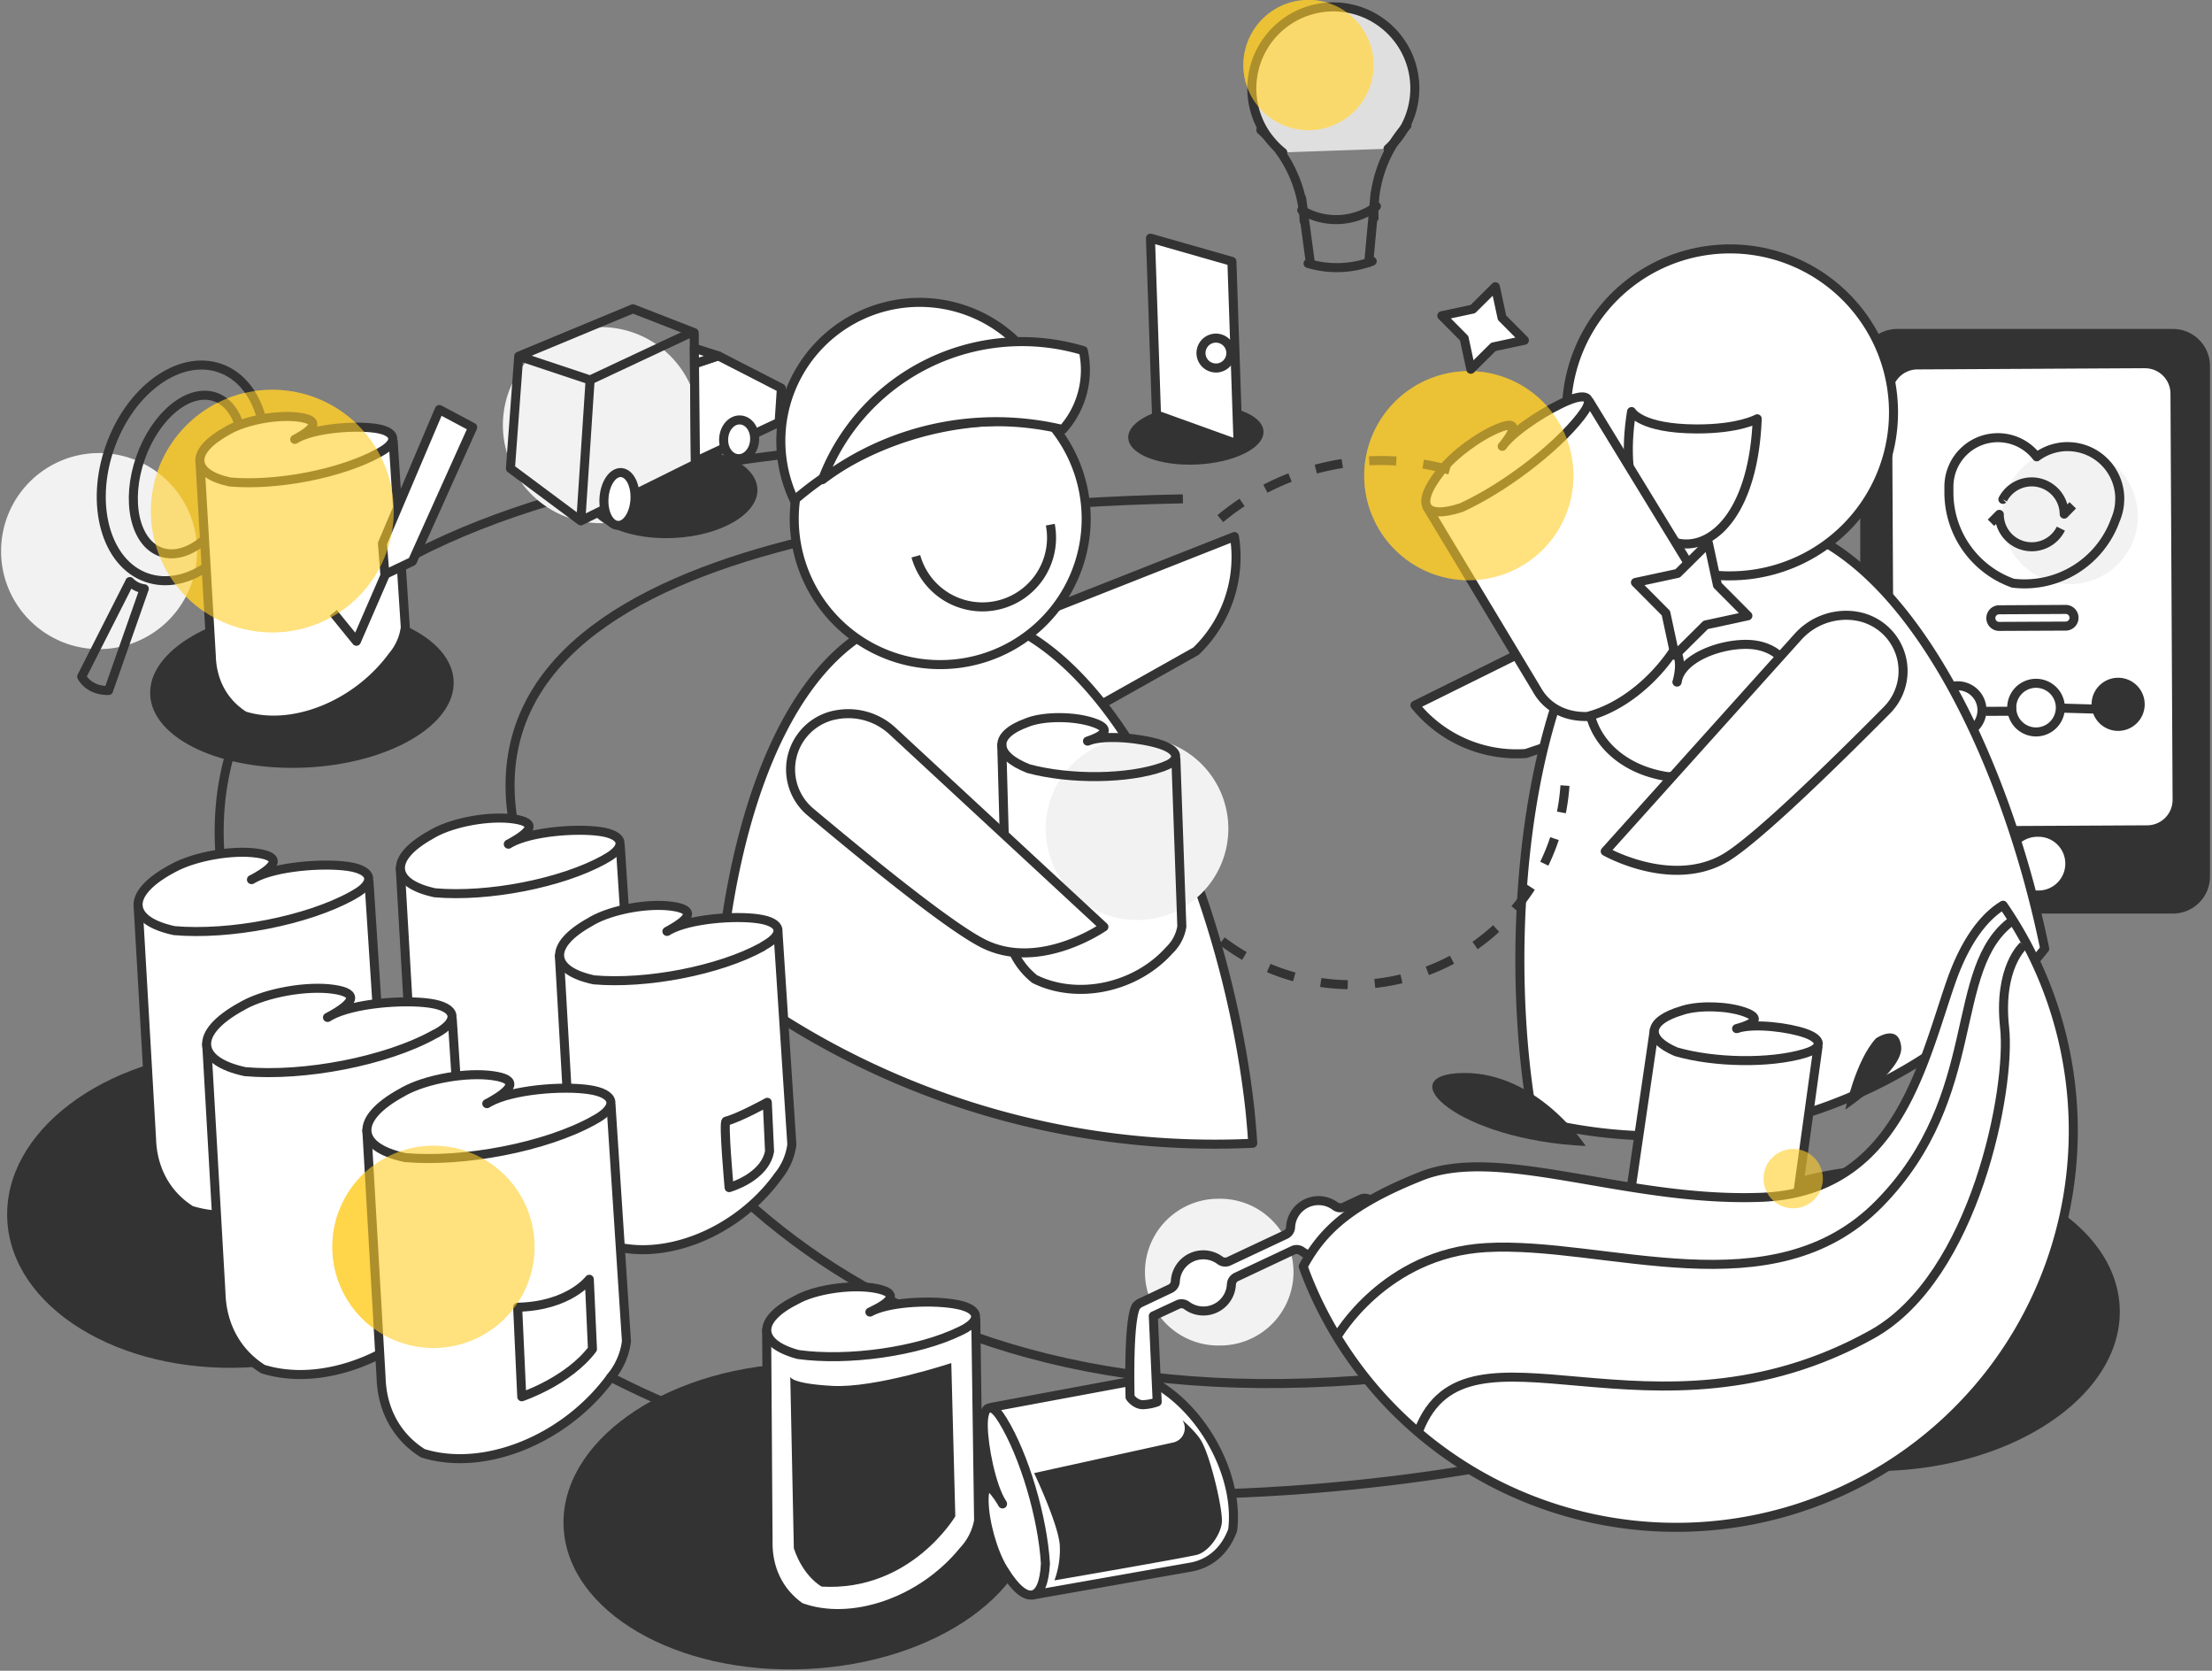 <svg width="490" height="370" fill="none" xmlns="http://www.w3.org/2000/svg"><rect width="100%" height="100%" fill="#808080" stroke="none"/><g clip-path="url(#a)"><path d="M289.85 28.84a14.43 14.43 0 1 0 .02-28.86 14.43 14.43 0 0 0-.02 28.86Zm35.53 99.66a23.17 23.17 0 0 0 23.18-23.16 23.17 23.17 0 0 0-23.18-23.15 23.17 23.17 0 0 0-23.18 23.15 23.17 23.17 0 0 0 23.18 23.16ZM60.32 140.06a26.88 26.88 0 0 0 26.9-26.87 26.89 26.89 0 0 0-26.9-26.87 26.89 26.89 0 0 0-26.9 26.87 26.88 26.88 0 0 0 26.9 26.87Z" fill="#FFCD29" style="mix-blend-mode:darken" opacity=".6"/><path d="M21.97 143.75a21.71 21.71 0 1 0-21.73-21.7c0 11.99 9.73 21.7 21.73 21.7Zm247.9 154.21a16.25 16.25 0 1 0 .02-32.49 16.25 16.25 0 0 0-.02 32.5Z" fill="#F2F2F2"/><path d="M262.03 110.47c-60.58 1.17-175.37 12.93-143.58 87.23 24.21 56.56 75.94 124.7 205.7 105.34l21.13 18.54s-207.04 51.46-281.47-86.2C4.91 126.5 129.71 99.75 213.71 97.9" stroke="#333" stroke-width="2" stroke-linejoin="round"/><path d="M178.68 369.61c28.87-1.32 51.58-17.54 50.72-36.22-.85-18.68-24.95-32.76-53.82-31.44-28.87 1.32-51.58 17.54-50.73 36.22.86 18.68 24.96 32.76 53.83 31.44Z" fill="#333"/><path d="m169.82 294.21.32 47.06c-.14 5.93 2.28 11.24 7.14 14.64 11.2 4.16 26.84-1.06 36.12-12.46l.47-.53c1.5-1.76 2.5-3.88 2.91-6.15l-.63-44.82" fill="#fff"/><path d="m169.82 294.21.32 47.06c-.14 5.93 2.28 11.24 7.14 14.64 11.2 4.16 26.84-1.06 36.12-12.46l.47-.53c1.5-1.76 2.5-3.88 2.91-6.15l-.63-44.82" stroke="#333" stroke-width="2" stroke-linejoin="round"/><path d="M213.05 294.6c4.44-2.17 4.01-4.72-.95-5.7-4.96-1-14.5-.72-18.93 1.43l-.42.23h-.05l.47-.22c4.44-2.16 5.93-4 .97-4.99-4.96-.98-12.57 0-17 2.13l-.42.23c-9.28 4.52-9.05 9.78.08 12.25 11.05 1.53 26.55-.64 35.83-5.16l.42-.2Z" fill="#fff" stroke="#333" stroke-width="2" stroke-linejoin="round"/><path d="M175.06 304.83s-.21 1.55 9.31 2.08c9.52.53 26.36-5.06 26.36-5.06l.89 33.94s-9.85 16.7-29.6 15.57c0 0-4.06-2.13-6.17-8.49l-.79-38.04Z" fill="#333"/><path d="m228.4 353.27 34.9-6.15c4.44-.63 8-3.46 9.76-8.28 1.33-10.64-5-24.12-14.93-31.1-.15-.12-.31-.25-.47-.35a9.34 9.34 0 0 0-5.03-1.87l-33.19 6.17" fill="#fff"/><path d="m228.4 353.27 34.9-6.15c4.44-.63 8-3.46 9.76-8.28 1.33-10.64-5-24.12-14.93-31.1-.15-.12-.31-.25-.47-.35a9.34 9.34 0 0 0-5.03-1.87l-33.19 6.17" stroke="#333" stroke-width="2" stroke-linejoin="round"/><path d="M221.89 314.17c-2.3-3.75-4.13-3.04-4.08 1.56.05 4.6 1.75 13.19 4.05 16.93l.22.34v.05l-.22-.4c-2.3-3.73-3.91-4.86-3.86-.25.05 4.6 1.95 11.39 4.25 15.1l.23.35c4.82 7.83 8.7 6.97 9.1-1.6-.61-10.17-4.65-23.9-9.46-31.73l-.23-.35Z" fill="#fff" stroke="#333" stroke-width="2" stroke-linejoin="round"/><path d="m229.08 326.22 30.83-6.78a3.25 3.25 0 0 0 2.02-4.93s3.17 2.66 4.3 4.8c2.1 3.9 4.65 15.07 4.44 17.78-.22 2.71-2.9 6.55-5.54 7.23-2.63.67-31.55 5.66-31.55 5.66a19.8 19.8 0 0 0 1.2-7.37c-.04-4.51-5.7-16.39-5.7-16.39Z" fill="#333"/><path d="M304.03 266.45a1.9 1.9 0 0 0-2.53-.92l-3.77 1.76a1.91 1.91 0 0 1-1.97-.2 6.2 6.2 0 0 0-9.87 4.67 1.9 1.9 0 0 1-1.1 1.64l-12.57 5.91a1.9 1.9 0 0 1-1.97-.2 6.2 6.2 0 0 0-9.89 4.63 1.92 1.92 0 0 1-1.1 1.64l-6.7 3.17c-.21.1-.4.24-.56.42 0 0-2.08-.26-1.67 20.45 0 0 1.27 1.9 3.24 1.63.95-.07 1.88-.27 2.77-.59l-.86-19.03 5.43-2.53a1.91 1.91 0 0 1 1.97.2 6.21 6.21 0 0 0 9.9-4.66 1.9 1.9 0 0 1 1.08-1.64l12.56-5.91a1.91 1.91 0 0 1 1.96.2 6.2 6.2 0 0 0 9.9-4.66 1.9 1.9 0 0 1 1.1-1.64l3.75-1.76a1.89 1.89 0 0 0 .9-2.58Z" fill="#fff" stroke="#333" stroke-width="2" stroke-linejoin="round"/><path d="m224.01 167.2 40.93-23a28.93 28.93 0 0 0 8.51-25.38l-43.31 17.09" fill="#fff"/><path d="m224.01 167.2 40.93-23a28.93 28.93 0 0 0 8.51-25.38l-43.31 17.09" stroke="#333" stroke-width="2" stroke-linejoin="round"/><path d="M205.41 135.41c-28.4 3.1-42.45 41.08-46 80.49a179.18 179.18 0 0 0 118.1 37.28 204 204 0 0 0-.64-7.54c-5.43-49.25-32.17-114.53-71.46-110.23Z" fill="#fff" stroke="#333" stroke-width="2" stroke-linejoin="round"/><path d="M56.86 110.41c4.49-12.8.86-25.74-8.12-28.88-8.97-3.14-19.89 4.7-24.38 17.5-4.5 12.81-.86 25.74 8.11 28.88 8.98 3.15 19.9-4.7 24.39-17.5Z" stroke="#333" stroke-width="2" stroke-linejoin="round"/><path d="M52.2 108.78c3.33-9.49 1.31-18.82-4.5-20.86-5.83-2.04-13.24 4-16.57 13.48-3.32 9.48-1.3 18.82 4.52 20.86 5.82 2.03 13.23-4 16.56-13.48Z" stroke="#333" stroke-width="2" stroke-linejoin="round"/><path d="M418.82 325.7c28.87-1.32 51.58-17.54 50.73-36.22-.86-18.69-24.96-32.76-53.83-31.44-28.87 1.32-51.58 17.53-50.72 36.22.86 18.68 24.95 32.76 53.82 31.44Zm62.52-252.85H420.3a8.2 8.2 0 0 0-8.22 8.2v113.06a8.2 8.2 0 0 0 8.22 8.2h61.04a8.2 8.2 0 0 0 8.21-8.2V81.05a8.2 8.2 0 0 0-8.21-8.2Z" fill="#333"/><path d="m475.12 80.54-50.39.27c-3.67.02-6.63 3-6.61 6.67l.47 89.95a6.64 6.64 0 0 0 6.68 6.6l50.4-.26a6.64 6.64 0 0 0 6.6-6.68l-.47-89.94a6.64 6.64 0 0 0-6.68-6.6Z" fill="#fff" stroke="#333" stroke-width="2" stroke-linejoin="round"/><path d="m457.58 134.96-14.74.08a1.84 1.84 0 1 0 .02 3.68l14.74-.07a1.84 1.84 0 1 0-.02-3.69Z" fill="#fff" stroke="#333" stroke-width="2" stroke-linejoin="round"/><path d="M451.31 197.2a5.95 5.95 0 1 0 0-11.89 5.95 5.95 0 0 0 0 11.9Z" fill="#fff"/><path d="M433.66 162.64a5.38 5.38 0 1 0 0-10.77 5.38 5.38 0 0 0 0 10.77Zm17.36-.55a5.38 5.38 0 1 0 0-10.77 5.38 5.38 0 0 0 0 10.77Z" fill="#fff" stroke="#333" stroke-width="2" stroke-linejoin="round"/><path d="M469.2 161.86a5.88 5.88 0 1 0 .01-11.77 5.88 5.88 0 0 0 0 11.77Z" fill="#333"/><path d="m439.86 157.53 6.77-.03m9.48-.7 7.94.23" stroke="#333" stroke-width="2" stroke-linejoin="round"/><path d="M54.43 302.83c28.29-1.3 50.5-18.08 49.61-37.48-.89-19.4-24.54-34.08-52.82-32.79-28.29 1.3-50.5 18.07-49.61 37.48.89 19.4 24.54 34.08 52.82 32.79Z" fill="#333"/><path d="m30.57 200.11 3 52.08c.19 6.57 3.17 12.32 8.73 15.82 12.64 3.98 29.66-2.68 39.29-15.82.16-.2.34-.4.49-.63a14.55 14.55 0 0 0 2.87-6.97l-3.23-49.58" fill="#fff"/><path d="m30.57 200.11 3 52.08c.19 6.57 3.17 12.32 8.73 15.82 12.64 3.98 29.66-2.68 39.29-15.82.16-.2.34-.4.49-.63a14.55 14.55 0 0 0 2.87-6.97l-3.23-49.58" stroke="#333" stroke-width="2" stroke-linejoin="round"/><path d="M78.45 198.1c4.79-2.63 4.17-5.43-1.37-6.23-5.55-.8-16.09 0-20.88 2.66l-.45.26h-.05l.5-.25c4.8-2.64 6.34-4.78.8-5.59-5.54-.8-13.94.69-18.71 3.33-.16.08-.3.17-.45.26h-.03c-10.02 5.52-9.47 11.34.79 13.55 12.31 1.08 29.35-2.19 39.37-7.71l.48-.28Z" fill="#fff" stroke="#333" stroke-width="2" stroke-linejoin="round"/><path d="m88.65 192 2.86 49.64c.18 6.26 3.01 11.75 8.32 15.07 12.04 3.8 28.27-2.56 37.46-15.08l.47-.59a13.92 13.92 0 0 0 2.71-6.67l-3.08-47.25" fill="#fff"/><path d="m88.65 192 2.86 49.64c.18 6.26 3.01 11.75 8.32 15.07 12.04 3.8 28.27-2.56 37.46-15.08l.47-.59a13.92 13.92 0 0 0 2.71-6.67l-3.08-47.25" stroke="#333" stroke-width="2" stroke-linejoin="round"/><path d="M134.28 190.1c4.57-2.54 3.98-5.19-1.3-5.95-5.29-.77-15.33 0-19.9 2.53l-.43.26h-.05l.48-.25c4.57-2.54 6.05-4.55.76-5.32-5.28-.77-13.27.63-17.83 3.16l-.43.26c-9.55 5.27-9.02 10.81.75 12.92 11.73 1.03 27.97-2.09 37.52-7.35.11-.1.28-.18.43-.27Z" fill="#fff" stroke="#333" stroke-width="2" stroke-linejoin="round"/><path d="m45.78 230.96 3.17 55.4c.2 6.96 3.36 13.1 9.29 16.82 13.45 4.22 31.55-2.86 41.82-16.83h-.03c.17-.23.36-.44.52-.64a15.55 15.55 0 0 0 3.06-7.41l-3.44-52.8" fill="#fff"/><path d="m45.78 230.96 3.17 55.4c.2 6.96 3.36 13.1 9.29 16.82 13.45 4.22 31.55-2.86 41.82-16.83h-.03c.17-.23.36-.44.52-.64a15.55 15.55 0 0 0 3.06-7.41l-3.44-52.8" stroke="#333" stroke-width="2" stroke-linejoin="round"/><path d="M96.71 228.82c5.07-2.8 4.44-5.78-1.45-6.64-5.9-.86-17.11 0-22.18 2.83l-.48.3h-.06l.54-.28c5.07-2.8 6.75-5.07.85-5.94-5.9-.86-14.84.72-19.97 3.52l-.48.29h-.03c-10.66 5.87-10.07 12.07.84 14.42 13.1 1.15 31.23-2.33 41.88-8.23h-.03l.57-.27Z" fill="#fff" stroke="#333" stroke-width="2" stroke-linejoin="round"/><path d="M96.02 298.52a22.4 22.4 0 1 0-22.4-22.38 22.4 22.4 0 0 0 22.4 22.38Z" fill="#FFCD29" style="mix-blend-mode:darken" opacity=".6"/><path d="M382.52 151.95 338 166.87a28.98 28.98 0 0 1-24.56-10.7l41.73-20.66" fill="#fff"/><path d="M382.52 151.95 338 166.87a28.98 28.98 0 0 1-24.56-10.7l41.73-20.66" stroke="#333" stroke-width="2" stroke-linejoin="round"/><path d="M452.94 210.1c-9.46-46.38-35.48-99.2-70.63-94.82-39.24 4.88-50.16 74.58-44.04 123.72.4 3.15.85 6.14 1.36 8.97a108.96 108.96 0 0 0 113.31-37.88Z" fill="#fff" stroke="#333" stroke-width="2" stroke-linejoin="round"/><path d="M383.22 127.52a36.21 36.21 0 0 0 36.23-36.2 36.21 36.21 0 0 0-36.23-36.2A36.21 36.21 0 0 0 347 91.33a36.21 36.21 0 0 0 36.23 36.2Zm13.21 24.91c1.2-5.03-2.75-9.38-8.83-9.71-6.08-.33-14.78 2.78-15.98 7.81l-.1.51h-.05c.05-.17.11-.33.15-.5 1.2-5.04.04-8.7-6.04-9.04-6.08-.33-11.98 3.48-13.19 8.5l-.09.51c-2.53 10.53 5.07 19.72 17.18 21.48 12.63-.4 24.35-8.53 26.86-19.05 0-.18.05-.34.1-.51Z" fill="#fff" stroke="#333" stroke-width="2" stroke-linejoin="round"/><path d="m366.5 227.8-5.13 35.06a12.49 12.49 0 0 0 3.88 11.73c8.24 4.43 20.98 2.37 29.5-5l.44-.35a9.76 9.76 0 0 0 2.95-4.23l4.61-33.4" fill="#fff"/><path d="m366.5 227.8-5.13 35.06a12.49 12.49 0 0 0 3.88 11.73c8.24 4.43 20.98 2.37 29.5-5l.44-.35a9.76 9.76 0 0 0 2.95-4.23l4.61-33.4" stroke="#333" stroke-width="2" stroke-linejoin="round"/><path d="M400.05 233.17c3.68-1.08 3.65-3.02-.1-4.34-3.73-1.32-11.18-2.24-14.87-1.16l-.36.12h-.03l.39-.1c3.7-1.09 5.07-2.29 1.32-3.6-3.74-1.31-9.77-1.5-13.46-.42l-.35.12c-7.72 2.26-8.15 6.21-1.32 9.12 8.4 2.44 20.7 2.66 28.42.39l.36-.13Z" fill="#fff" stroke="#333" stroke-width="2" stroke-linejoin="round"/><path d="M351.26 253.78s-10.68-16.4-27.18-16.16c-16.5.23-1.25 14.87 27.18 16.16Zm64.31-23.84s5-3.42 5.58 1.84c.59 5.26-12.37 13.93-12.37 13.93s2.3-10.95 6.79-15.77Z" fill="#333"/><path d="M432.12 217.61c-6.47 18.74-12.16 46.41-42.01 47.54-29.85 1.12-57.96-11.6-75.33-4.67-16.02 6.4-21.94 12.3-26.1 19.98l.54 1.5a87.88 87.88 0 0 0 51.21 50.68 88.04 88.04 0 0 0 100.22-28.2 87.82 87.82 0 0 0 3.07-103.97c-3.35 2.02-7.96 6.63-11.6 17.14Z" fill="#fff" stroke="#333" stroke-width="2" stroke-linejoin="round"/><path d="M296.15 296.06s10.54-18.5 33.06-19.78c26.42-1.5 63.47 14.3 87.07-9.73 23.6-24.03 14.93-52.27 29.62-62.76" stroke="#333" stroke-width="2" stroke-linejoin="round"/><path d="M448.19 209.44s-5.59 4.86-4.13 18.15c1.46 13.3-6.47 55.15-29.36 67.9-48.95 27.21-89.65-6.45-100.4 21.28" stroke="#333" stroke-width="2" stroke-linejoin="round"/><path d="M410.93 136.4a12.31 12.31 0 0 1 7.1 20.83c-12.67 12.78-28.9 28.54-35.66 32.64-11.87 7.15-26.78-1.34-26.78-1.34l42.7-47.51a14.35 14.35 0 0 1 12.62-4.63h.02Z" fill="#fff" stroke="#333" stroke-width="2" stroke-linejoin="round"/><path d="m123.89 211.28 2.83 49.38c.18 6.23 3 11.68 8.28 14.99 11.98 3.8 28.1-2.53 37.25-15h-.03c.16-.2.32-.38.47-.59a13.8 13.8 0 0 0 2.72-6.6l-3.07-46.99" fill="#fff"/><path d="m123.89 211.28 2.83 49.38c.18 6.23 3 11.68 8.28 14.99 11.98 3.8 28.1-2.53 37.25-15h-.03c.16-.2.32-.38.47-.59a13.8 13.8 0 0 0 2.72-6.6l-3.07-46.99" stroke="#333" stroke-width="2" stroke-linejoin="round"/><path d="M169.3 209.38c4.53-2.5 3.95-5.15-1.3-5.9-5.26-.77-15.25 0-19.79 2.52l-.43.26h-.05l.48-.25c4.54-2.53 6-4.52.76-5.3-5.26-.76-13.2.64-17.75 3.17l-.42.26c-9.5 5.24-8.97 10.76.75 12.85 11.67 1.02 27.81-2.08 37.31-7.31l.43-.3Z" fill="#fff" stroke="#333" stroke-width="2" stroke-linejoin="round"/><path d="m81.25 250.02 3.17 55.08c.2 6.96 3.35 13.03 9.24 16.72 13.37 4.2 31.37-2.84 41.58-16.74h-.04l.52-.63a15.42 15.42 0 0 0 3.05-7.41l-3.43-52.45" fill="#fff"/><path d="m81.25 250.02 3.17 55.08c.2 6.96 3.35 13.03 9.24 16.72 13.37 4.2 31.37-2.84 41.58-16.74h-.04l.52-.63a15.42 15.42 0 0 0 3.05-7.41l-3.43-52.45" stroke="#333" stroke-width="2" stroke-linejoin="round"/><path d="M131.9 247.9c5.08-2.8 4.44-5.75-1.44-6.6-5.88-.86-17.02 0-22.08 2.81l-.48.29h-.07l.54-.28c5.07-2.8 6.7-5.07.84-5.9-5.86-.84-14.73.71-19.8 3.5l-.47.29h-.03c-10.6 5.84-10.01 12.03.83 14.34 13.03 1.13 31.05-2.32 41.65-8.16h-.03c.18-.11.36-.2.55-.3Zm-17.23 41.59.91 19.83s10.35-3.47 15.66-10.56l-.7-15.46s-4.46 5.95-15.87 6.19Zm46.16-41.19c-.63.17.68 14.7.68 14.7s7.92-2.21 8.96-8.05l-.5-10.84s-6.14 3.4-9.14 4.18Z" fill="#fff" stroke="#333" stroke-width="2" stroke-linejoin="round"/><path d="M346.67 173.97a47.3 47.3 0 0 1-27.85 39.94 47.43 47.43 0 0 1-48.39-5.72" stroke="#333" stroke-width="2" stroke-linejoin="round" stroke-dasharray="6 6"/><path d="M361.42 91.14s2.03 3.8 14.33 3.85c9.47.04 13.51-2.25 13.51-2.25-1.53 39.72-33.72 34.6-27.84-1.6Z" stroke="#333" stroke-width="2" stroke-linejoin="round"/><path d="M67.69 169.98c18.56-.85 33.25-9.45 32.8-19.2-.45-9.77-15.86-17-34.42-16.15-18.57.85-33.25 9.45-32.8 19.22.44 9.76 15.85 16.98 34.42 16.13Z" fill="#333"/><path d="M208.27 147.18a32.32 32.32 0 0 0 32.34-32.3 32.32 32.32 0 0 0-32.34-32.3 32.32 32.32 0 0 0-32.33 32.3 32.32 32.32 0 0 0 32.33 32.3Z" fill="#fff" stroke="#333" stroke-width="2" stroke-linejoin="round"/><path d="M202.88 123.19a15.3 15.3 0 0 0 18.25 10.8 15.31 15.31 0 0 0 11.53-17.8" stroke="#333" stroke-width="2" stroke-linejoin="round"/><path d="M219.73 93.36c4.84-.22 9.7.04 14.48.79a30.67 30.67 0 0 0-25.76-26.82A30.75 30.75 0 0 0 175.7 85a30.63 30.63 0 0 0 .24 25.79 71.7 71.7 0 0 1 43.78-17.43Z" fill="#fff" stroke="#333" stroke-width="2" stroke-linejoin="round"/><path d="M239.97 77.65a47.24 47.24 0 0 0-57.79 28.58 63.93 63.93 0 0 1 53.23-11.11 19.81 19.81 0 0 0 4.56-17.47Z" fill="#fff" stroke="#333" stroke-width="2" stroke-linejoin="round"/><path d="m315.96 112.02 24.43 40.61c2.13 3.87 6.06 6.15 11.2 6.04 10.49-2.63 20.92-13.38 24.02-25.1l.17-.56a9.3 9.3 0 0 0 0-5.33l-23.85-39.02" fill="#fff"/><path d="m315.96 112.02 24.43 40.61c2.13 3.87 6.06 6.15 11.2 6.04 10.49-2.63 20.92-13.38 24.02-25.1l.17-.56a9.3 9.3 0 0 0 0-5.33l-23.85-39.02" stroke="#333" stroke-width="2" stroke-linejoin="round"/><path d="M350.46 91.82c2.7-3.48 1.4-4.92-2.9-3.2-4.3 1.72-11.8 6.4-14.5 9.88l-.25.34h-.04l.3-.36c2.7-3.49 3.16-5.38-1.12-3.67-4.29 1.72-10 5.93-12.68 9.42-.1.11-.17.23-.25.34-5.7 7.29-3.5 10.57 4.7 7.83 9.35-4.25 20.85-12.97 26.52-20.26.02-.08.13-.2.22-.32Z" fill="#fff" stroke="#333" stroke-width="2" stroke-linejoin="round"/><path d="M270.33 114.85A55.7 55.7 0 0 1 326.7 106" stroke="#333" stroke-width="2" stroke-linejoin="round" stroke-dasharray="6 6"/><path d="m44.27 101.74 2.54 43.55c.15 5.5 2.64 10.3 7.3 13.23 10.57 3.32 24.8-2.25 32.86-13.24l.41-.51a12.2 12.2 0 0 0 2.4-5.83l-2.7-41.46" fill="#fff"/><path d="m44.27 101.74 2.54 43.55c.15 5.5 2.64 10.3 7.3 13.23 10.57 3.32 24.8-2.25 32.86-13.24l.41-.51a12.2 12.2 0 0 0 2.4-5.83l-2.7-41.46" stroke="#333" stroke-width="2" stroke-linejoin="round"/><path d="M84.3 100.06c4.01-2.2 3.5-4.54-1.14-5.21-4.64-.67-13.45 0-17.46 2.22l-.37.23h-.05l.42-.22c4-2.21 5.3-4 .64-4.67-4.67-.68-11.65.57-15.65 2.78l-.37.22c-8.38 4.62-7.92 9.5.63 11.33 10.3.9 24.54-1.83 32.95-6.45.12-.08.27-.12.4-.23Zm13.03-9.37 7.38 3.93-13.36 29.7-6.09 2.9-.54-6.87 12.6-29.66Z" fill="#fff" stroke="#333" stroke-width="2" stroke-linejoin="round"/><path d="m73.84 135.72 5.11 6.29 6.38-14.69m-56.56 1.48L18.1 149.83s1.43 3.16 5.95 3.08l7.91-22.52a5.37 5.37 0 0 1-3.2-1.6Z" stroke="#333" stroke-width="2" stroke-linejoin="round"/><path d="M396.97 267.58a6.57 6.57 0 1 0 0-13.13 6.57 6.57 0 0 0 0 13.13ZM96.02 298.52a22.4 22.4 0 1 0-22.4-22.38 22.4 22.4 0 0 0 22.4 22.38Zm-35.7-158.46a26.88 26.88 0 0 0 26.9-26.87 26.89 26.89 0 0 0-26.9-26.87 26.89 26.89 0 0 0-26.9 26.87 26.88 26.88 0 0 0 26.9 26.87Zm265.06-11.56a23.17 23.17 0 0 0 23.18-23.16 23.17 23.17 0 0 0-23.18-23.15 23.17 23.17 0 0 0-23.18 23.15 23.17 23.17 0 0 0 23.18 23.16Z" fill="#FFCD29" style="mix-blend-mode:darken" opacity=".6"/><path d="M251.88 203.74a20.23 20.23 0 1 0-20.24-20.21 20.23 20.23 0 0 0 20.24 20.21Zm206.25-74.39a15.04 15.04 0 1 0 .02-30.07 15.04 15.04 0 0 0-.02 30.07Z" fill="#F2F2F2"/><path d="m221.9 164.66 1.08 39.19a16.5 16.5 0 0 0 6.21 12.96c9.42 4.68 22.36 2.03 29.9-6.44.14-.14.27-.26.39-.4a9.26 9.26 0 0 0 2.32-4.8l-1.33-37.34" stroke="#333" stroke-width="2" stroke-linejoin="round"/><path d="M257.93 169.68c3.66-1.32 3.26-3.49-.89-4.84-4.15-1.35-12.09-2.17-15.75-.85l-.34.13h-.05l.39-.12c3.66-1.32 4.87-2.7.72-4.05-4.15-1.35-10.48-1.38-14.14-.07l-.35.14c-7.65 2.75-7.37 7.16.3 10.2 9.23 2.48 22.11 2.35 29.78-.4l.33-.14Z" stroke="#333" stroke-width="2" stroke-linejoin="round"/><path d="M184.68 158.4a12.3 12.3 0 0 0-5.16 21.41c13.8 11.57 31.38 25.78 38.5 29.24 12.46 6.06 26.51-3.8 26.51-3.8l-46.89-43.42a14.4 14.4 0 0 0-12.96-3.42Z" fill="#fff" stroke="#333" stroke-width="2" stroke-linejoin="round"/><path d="M457.97 98.9c-2.45.02-4.83.8-6.8 2.26a10.85 10.85 0 0 0-19.45 6.7v1.31a21.31 21.31 0 0 0 14.2 19.98 21.39 21.39 0 0 0 22.66-13.96c.5-1.17.83-2.41.94-3.68 0-.35.05-.72.05-1.08a11.55 11.55 0 0 0-11.6-11.52Z" stroke="#333" stroke-width="2" stroke-linejoin="round"/><path d="M456.52 117.07a7.19 7.19 0 0 1-13.64-3.16l-1.84 1.85m2.64-5.18a7.2 7.2 0 0 1 13.58 3.27l1.9-1.95" stroke="#333" stroke-width="2" stroke-linejoin="round"/><path d="M133.12 115.86a21.71 21.71 0 1 0-21.72-21.7 21.7 21.7 0 0 0 21.72 21.7Z" fill="#F2F2F2"/><path d="m114.91 78.88 25.3-10.5 13.57 5.29.25 29.12-25.37 12.56-15.59-11.61 1.84-24.86Z" stroke="#333" stroke-width="2" stroke-linejoin="round"/><path d="m114.91 78.88 15.8 5.27 22.45-10.53m-24.5 41.73 2.06-31.2" stroke="#333" stroke-width="2" stroke-linejoin="round"/><path d="m153.84 80.57 5.28-1.77 13.97 7.17-.5 7.54-18.53 8.67-.22-21.61Z" fill="#fff" stroke="#333" stroke-width="2" stroke-linejoin="round"/><path d="m153.8 77.1 5.32 1.7-5.28 1.77-.03-3.47Z" fill="#fff" stroke="#333" stroke-width="2" stroke-linejoin="round"/><path d="m159.26 100.44-27.74 13.5c3.1 3.4 9.91 5.56 17.7 5.2 10.5-.48 18.81-5.34 18.56-10.86-.15-3.4-3.51-6.25-8.52-7.84Z" fill="#333"/><path d="M140.65 110.73c.22-3.23-1.14-5.95-3.04-6.08-1.89-.12-3.6 2.4-3.81 5.63-.22 3.23 1.15 5.95 3.04 6.07 1.9.13 3.6-2.4 3.81-5.62Zm26.51-13.23c.16-2.36-1.25-4.38-3.14-4.5-1.9-.13-3.56 1.69-3.71 4.06-.16 2.36 1.25 4.38 3.14 4.51 1.9.13 3.56-1.7 3.71-4.06Z" fill="#fff" stroke="#333" stroke-width="2" stroke-linejoin="round"/><path d="M303.96 57.85a22.34 22.34 0 0 1-14.2.49m-1.42-14.43 1.94 14.4M279.3 28.8a28.72 28.72 0 0 1 9.6 20.18" stroke="#333" stroke-width="2" stroke-linecap="round" stroke-linejoin="round"/><path d="M284.16 33.75a18.06 18.06 0 1 1 27.93-20.98 18.05 18.05 0 0 1-4.62 20.17" fill="#fff" fill-opacity=".75"/><path d="M284.16 33.75a18.06 18.06 0 1 1 27.93-20.98 18.05 18.05 0 0 1-4.62 20.17m-2.57 12.75a14.98 14.98 0 0 1-16.54.86" stroke="#333" stroke-width="2" stroke-linecap="round" stroke-linejoin="round"/><path d="M289.85 28.84a14.43 14.43 0 1 0 .02-28.86 14.43 14.43 0 0 0-.02 28.86Z" fill="#FFCD29" style="mix-blend-mode:darken" opacity=".6"/><path d="m304.62 42.75-1.41 15.37m1.17-9.85a28.7 28.7 0 0 1 7.28-20.48" stroke="#333" stroke-width="2" stroke-linecap="round" stroke-linejoin="round"/><path d="m378.43 120.25-6.8 6.73-9.35 2.01 6.75 6.79 2.01 9.35 6.8-6.74 9.35-2.02-6.74-6.78-2.02-9.34Z" fill="#fff" stroke="#333" stroke-width="2" stroke-linejoin="round"/><path d="M265.24 102.86c8.27-.42 14.83-3.7 14.65-7.35-.18-3.65-7.04-6.27-15.31-5.86-8.27.42-14.83 3.7-14.65 7.35.18 3.65 7.04 6.27 15.31 5.86Z" fill="#333"/><path d="m254.85 52.74 18.04 5.15 1.37 40.5-18.07-6.52-1.34-39.13Z" fill="#fff" stroke="#333" stroke-width="2" stroke-linejoin="round"/><path d="M269.35 81.5a3.3 3.3 0 1 0 0-6.62 3.3 3.3 0 0 0 0 6.61Zm61.9-18 1.48 6.86 4.95 4.99-6.87 1.47-4.99 4.95-1.48-6.86-4.95-4.99 6.87-1.47 4.99-4.95Z" fill="#fff" stroke="#333" stroke-width="2" stroke-linejoin="round"/></g><defs><clipPath id="a"><path fill="#fff" d="M0 0h490v370H0z"/></clipPath></defs></svg>